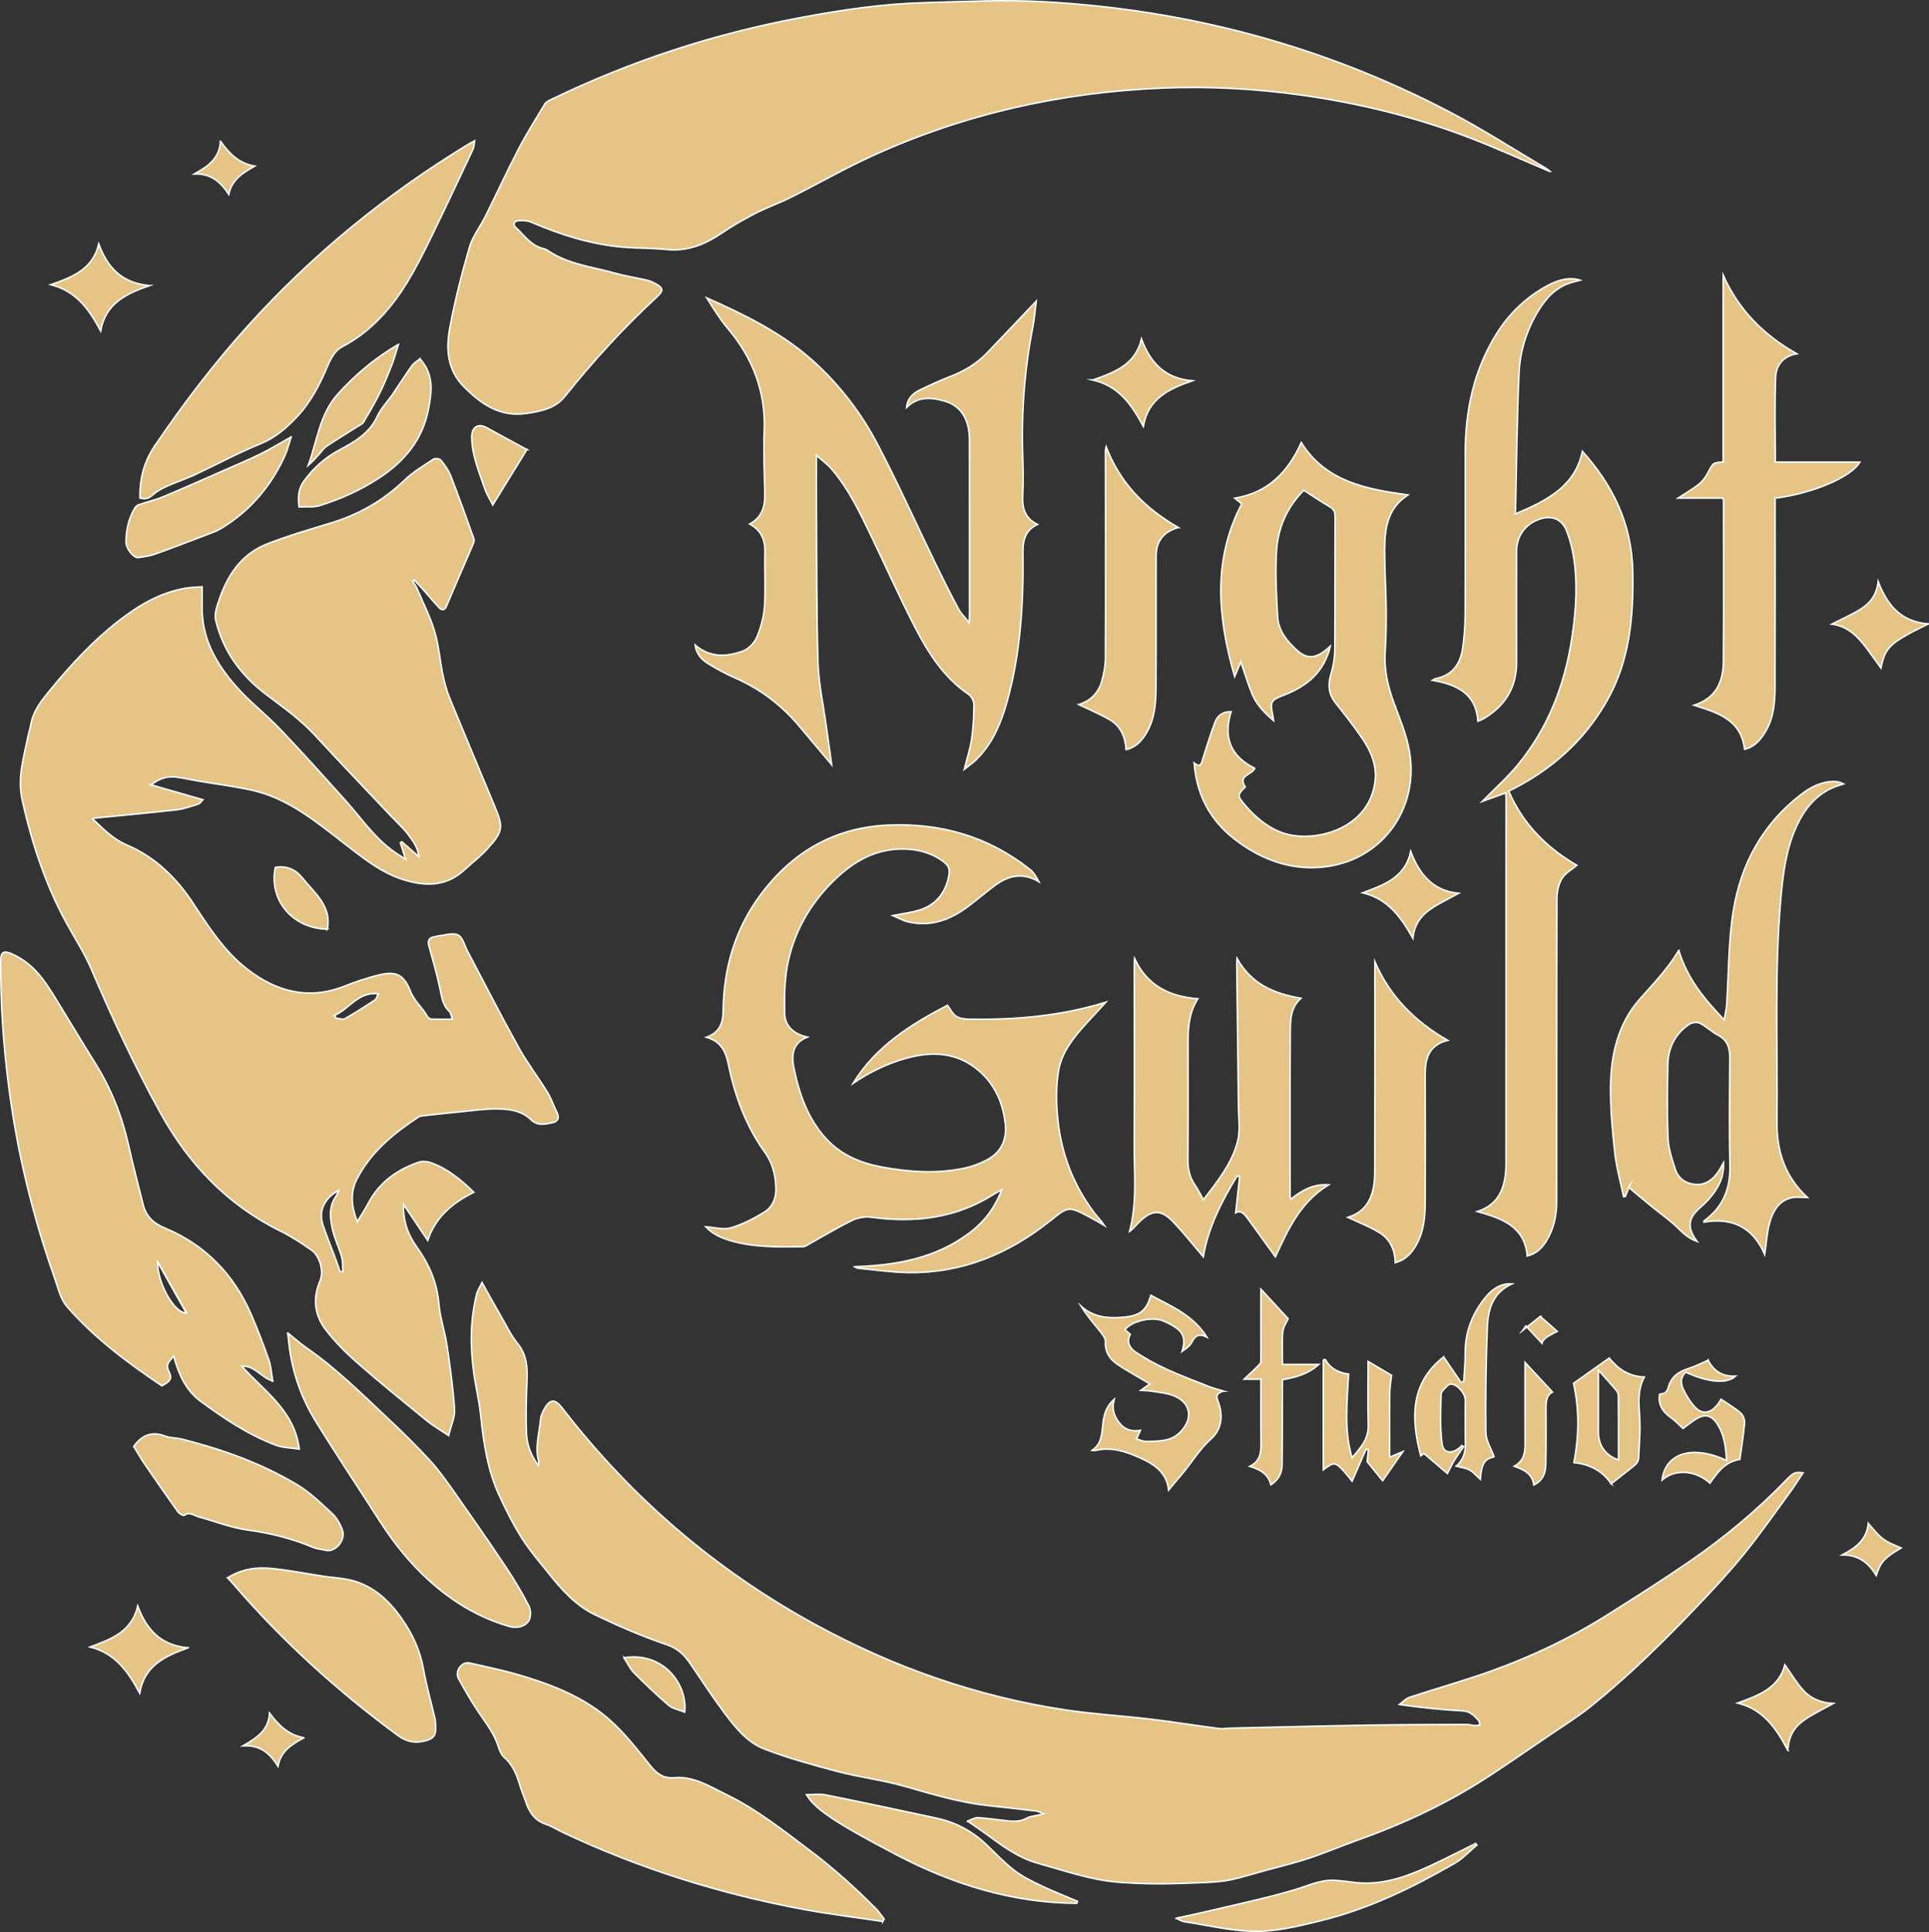 <?xml version="1.0" encoding="UTF-8"?>
<svg xmlns="http://www.w3.org/2000/svg" id="Layer_1" viewBox="0 0 1232.73 1234.77">
  <rect x="0" y="0" width="1232.73" height="1234.77" fill="#333333" stroke="none"/>
  <defs>
    <style>
      .cls-1 {
        fill: #e5c485;
        stroke: #fff;
        stroke-miterlimit: 10;
      }
    </style>
  </defs>
  <path class="cls-1" d="M96.55,501.59c11.38,3.27,21.71,6.23,33.1,9.51-.97.94-1.78,2.38-2.93,2.74-4.56,1.44-9.17,3.13-13.88,3.67-17.41,1.99-34.87,3.56-52.31,5.31-.42.04-.82.32-1.29.51,6.75,6.5,12.96,12.94,21.99,16.78,17.92,7.63,31.53,20.91,42.2,37.17,10.02,15.26,19.94,30.76,34.56,42.07,18.67,14.45,39.27,19.98,62.33,10.83,6.85-2.72,13.9-5.1,21.04-6.91,11.4-2.89,16.6-.79,20.88,10.12,2.51,6.41,7.65,10.45,10.8,16.08.47.84,1.68,1.76,2.58,1.8,4.31.19,8.63.08,13.48.08-.67-1.76-.87-3.99-2.09-5.13-3.79-3.56-4.54-8-5.51-12.81-1.92-9.55-4.6-18.95-7.25-28.34-1.08-3.82-.38-5.96,3.77-6.41.47-.05.91-.37,1.38-.41,4.48-.42,9.68-2.37,13.24-.74,3.05,1.39,4.27,6.86,6.23,10.56,10.86,20.52,21.41,41.2,32.66,61.5,5.46,9.85,12.4,18.86,18.31,28.47,2.5,4.06,3.97,8.74,6.12,13.02,1.8,3.59.31,5.78-2.99,6.44-4.61.93-9.39,2.19-13.55-1.87-6.4-6.23-14.75-6.99-22.98-6.97-7.2.02-14.41,1.09-21.61,1.79-7.84.77-15.66,1.63-23.49,2.49-1.26.14-2.72.14-3.71.78-15.9,10.5-30.55,22.3-39.5,39.68-4.37,8.49-3.72,17.15.17,27.37,2.81-4.66,5.09-8.04,6.97-11.64,6.96-13.36,18.23-21.49,32.09-26.3,2.27-.79,5.28-.68,7.58.11,10.72,3.68,19.29,10.66,27.86,19.01-13.8,6.84-24.65,16.07-29.45,30.77-5.17-7.69-10.01-14.91-15.48-23.04-.34,11.07,2.97,19.61,8.63,27.5,7.72,10.75,12.78,22.42,13.95,35.94.78,9.05,3.87,17.88,5.22,26.91,2.01,13.48,3.87,27.02,4.81,40.61.34,4.94-2.17,10.07-3.78,16.79-5.64-3.81-10.05-6.32-13.92-9.48-14.86-12.12-29.79-24.17-44.21-36.8-7.44-6.52-14.57-13.66-20.53-21.51-7.03-9.25-8.29-19.94-3.5-31.06,2.58-5.98,0-15.78-5.51-19.68-6.41-4.55-13.11-8.85-20.14-12.34-33.91-16.79-58.54-42.92-76.56-75.63-16.33-29.65-30.62-60.3-43.92-91.43-3.66-8.56-8.53-16.64-13.21-24.73-15.04-26.03-24.4-54-30.95-83.28-3.27-14.64.99-27.64,3.74-41.22.48-2.36,1.28-4.67,1.68-7.04,1.52-8.95,6.85-15.53,12.46-22.35,13.17-16.01,27.17-31.2,43.5-43.94,12.87-10.04,26.88-18.41,43.45-21.1,3.15-.51,6.37-.54,10.09-.84,0,4.21.08,8.18,0,12.15-.5,20.51,8.93,37.06,21.85,51.67,8.62,9.74,19.1,17.81,28.1,27.25,14.13,14.82,27.81,30.08,41.5,45.31,10.84,12.06,19.83,25.89,33.93,34.75,1.22.77,2.42,1.57,4.64,3.02-1.31-4.14-2.31-7.32-3.31-10.5.3-.22.6-.44.9-.67,3.42,2.97,6.85,5.94,10.89,9.45-.64-6.15-3.97-10.3-7.02-14.34-3.09-4.1-7.01-7.58-10.56-11.33-16.39-17.37-32.91-34.61-49.1-52.15-9.27-10.05-20.34-17.79-31.12-25.96-16.05-12.17-27.42-27.76-32.05-47.48-.97-4.15,1.02-9.3,2.54-13.69,5.41-15.66,14.49-28.68,30.4-34.9,13.29-5.2,27.05-9.21,40.73-13.36,17.94-5.44,33.59-14.43,47.15-27.48,5.39-5.19,12.06-9.1,18.36-13.27,1.06-.7,4-.33,4.75.61,2.47,3.09,4.91,6.44,6.33,10.1,5.18,13.31,9.97,26.77,14.78,40.22.35.99-.14,2.46-.61,3.54-5.57,13.04-11.3,26.01-16.77,39.09-1.32,3.16-2.98,3.26-4.96,1.18-3.45-3.61-6.6-7.51-9.93-11.24-1.91-2.15-3.93-4.2-5.89-6.3-.33.22-.66.43-1,.65.89,1.5,1.97,2.92,2.65,4.5,3.91,9.16,8.52,18.12,11.36,27.6,2.73,9.11,3.41,18.81,5.36,28.17,1.04,5.01,2.44,10.02,4.37,14.74,9.53,23.24,19.29,46.38,28.96,69.56,5.48,13.12,4.88,15.73-5.07,26.72-4.31,4.76-9.55,8.66-14.25,13.07-11.67,10.95-25.06,10.95-39.29,6.49-14.67-4.59-26.2-14.22-38.05-23.36-18.25-14.08-36.08-28.99-59.44-33.98-11.12-2.38-22.45-3.82-33.67-5.73-4.44-.75-8.83-1.78-13.28-2.41-5.62-.8-10.87.26-16.83,4.9h.04ZM217.34,812.82c.6-.08,1.2-.17,1.81-.25-.23-3.14.03-6.42-.81-9.38-1.66-5.86-4.46-11.43-5.8-17.35-1.63-7.19-2.55-14.62,2.19-21.33.67-.95,1.01-2.13,1.76-3.77-9.55,5.14-13.16,13.4-10.02,22.47,2.57,7.43,5.5,14.73,8.25,22.1.92,2.48,1.76,5,2.63,7.51h0ZM214.22,648.68l.1,1.87c2.06.2,4.6,1.28,6.08.45,6.57-3.64,12.88-7.76,19.15-11.9,1-.66,1.33-2.32,2.26-4.05-12.93-1.4-18.46,9.58-27.6,13.64h.01Z"></path>
  <path class="cls-1" d="M618.3,1163.84c2.84-1.02,4.68-2.29,6.46-2.21,5.1.25,10.17,1.09,15.26,1.61,5.39.55,10.65,1.76,16.03-1.24,2.91-1.62,6.84-1.42,10.79-2.91-1.67-.6-3.3-1.54-5.02-1.75-10.35-1.26-20.73-2.34-31.09-3.5-17.82-2-34.87-7.14-52.04-12.09-14.17-4.09-28.99-5.84-43.27-9.58-15.81-4.14-31.65-8.56-46.88-14.39-11.19-4.29-18.84-14.02-25.9-23.48-7.49-10.04-14.33-20.57-21.39-30.93-3.82-5.61-7.89-9.84-15.09-12.27-15.69-5.3-31-11.96-45.95-19.15-12.24-5.89-21.32-16.03-29.69-26.58-5.81-7.32-12.01-14.42-16.99-22.28-5.41-8.52-9.99-17.64-14.25-26.81-7.69-16.53-10.3-34.32-12.16-52.3-.92-8.91-3.14-17.68-4.35-26.58-2.3-16.88-2.31-33.75,1.84-50.4.56-2.26,1.97-4.3,3.42-7.35,4.68,8.33,8.84,15.88,13.13,23.34,2.97,5.17,5.56,10.71,9.34,15.24,6.1,7.32,6.64,15.51,6.24,24.37-.49,10.96-.73,21.97-.36,32.93.26,7.52,2.8,14.63,7.63,20.95.09-.86.44-1.79.23-2.56-2.5-9.05.41-17.87,1.21-26.76.2-2.29,1.26-4.63,2.38-6.69,3.47-6.38,6.83-6.6,11.21-.91,44.17,57.27,97.85,103.53,161.27,138.27,50.28,27.55,103.71,46.38,160.5,54.95,18.08,2.73,36.41,3.76,54.59,5.92,14.51,1.73,28.95,4.08,43.44,5.98,2.63.35,5.38-.19,8.07-.25,29.03-.65,58.07-1.41,87.11-1.9,20.99-.35,41.99-.36,62.99-.45,1.89,0,3.77.6,5.67.73.98.07,1.99-.29,2.99-.46-.18-.89-.08-2.03-.6-2.62-2.76-3.13-5.41-6.06-10.28-6.34-13.26-.75-26.49-2.01-40.43-4.08,2.1-1.56,3.98-3.79,6.34-4.56,17.26-5.69,34.8-10.59,51.9-16.7,25.84-9.24,50.61-20.94,73.88-35.56,17.99-11.31,35.96-22.7,53.46-34.75,22.36-15.39,43.15-32.77,62.03-52.35,4.18-4.33,5.49-4.8,10.27-4.13-3.01,4.49-5.67,8.79-8.64,12.84-9.62,13.12-18.93,26.51-29.18,39.13-9.44,11.62-19.68,22.62-30.01,33.47-21.38,22.46-43.47,44.22-67.64,63.68-8.88,7.15-18.69,13.17-28.13,19.62-12.25,8.37-24.45,16.8-36.85,24.94-26.42,17.34-54.83,30.63-84.57,41.19-10.46,3.71-20.68,8.11-31.21,11.61-8.97,2.98-18.22,5.13-27.35,7.63-7.6,2.08-15.12,4.55-22.83,6.09-6.02,1.2-12.26,1.49-18.41,1.72-11.43.43-22.89.94-34.31.62-10.56-.3-21.28-.72-31.6-2.75-13.04-2.57-25.78-6.73-38.6-10.37-12.85-3.65-23.24-11.65-33.78-19.39-3.09-2.27-6.31-4.36-10.81-7.46h-.02Z"></path>
  <path class="cls-1" d="M990.8,109.74c-17.94-7.56-35.37-15.53-53.25-22.32-34.42-13.06-70.01-21.68-106.52-26.75-29.47-4.09-59.08-5.65-88.71-4.39-64.48,2.74-126.55,16.62-185.37,43.54-17.42,7.98-34.11,17.55-51.26,26.14-7.49,3.75-15.45,6.55-22.9,10.36-7.41,3.8-14.7,7.97-21.59,12.65-10.74,7.29-21.96,11.82-35.29,10.46-9.29-.95-18.7-.7-28-1.51-20.4-1.78-39.66-7.9-58.4-15.94-2.47-1.06-5.57-1.21-8.29-.95-2.6.25-3.78,2.33-1.52,4.43,5.36,4.98,9.59,11.5,17.37,13.37.93.22,1.91.54,2.69,1.08,12.95,9.02,28.48,10.49,43.07,14.64,6.62,1.88,13.48,2.9,20.2,4.44,1.84.42,3.66,1.14,5.33,2.02,5.61,2.96,5.91,4.58,1.46,8.7-21.37,19.76-40.9,41.19-59.1,63.92-5.97,7.45-15.58,9.37-24.76,10.63-16.3,2.24-28.04-5.68-39.1-16.69-11.23-11.17-11.91-24.51-9.38-38.16,3.21-17.33,7.61-34.49,12.52-51.42,2.01-6.92,6.83-13,10.11-19.59,7.18-14.41,13.92-29.05,21.35-43.33,5.12-9.83,11.04-19.24,16.78-28.74.75-1.23,2.46-2.01,3.87-2.69,50.74-24.59,103.86-41.97,159.28-52.34,26.12-4.89,52.38-8.83,78.97-9.56,25.48-.71,51.06-2.01,76.46-.63,91.76,5,178.86,28.09,260.37,70.86,20.82,10.93,40.65,23.75,60.92,35.73.96.57,1.8,1.32,2.72,2.01l-.03.03Z"></path>
  <path class="cls-1" d="M546.14,809.53c26.47-.83,51.65-5.24,73.37-21.56,9.24-6.94,16.1-15.74,20.69-27.65-2.14,1.21-3.59,1.94-4.96,2.81-24.21,15.46-50.66,18.56-78.55,14.74-3.92-.54-8.57.31-12.14,2.05-9.25,4.5-18.07,9.87-27.08,14.87-1.37.76-2.83,1.9-4.26,1.93-15.64.24-31.32.58-46.56-3.91-5.89-1.73-11.39-4.27-15.69-8.82,5.51.36,11.24,2.13,16.04.73,7.57-2.21,14.87-5.99,21.61-10.19,5.07-3.16,7.43-8.77,7.26-15.06-.22-8.37-2.06-16.1-7.11-23.12-12.07-16.77-19.09-35.78-23.2-55.86-1.65-8.07-4.4-14.77-14.06-17.62,8.81-3.3,10.57-9.31,10.66-17.18.32-26.6,7.39-51.29,23.24-72.99,20.31-27.82,47.5-43.84,82.12-45.38,33.48-1.49,64.15,7.27,90.72,28.36,2.44,1.93,4.07,4.88,5.64,7.81-9.98-5.99-19.09-4.14-27.67,2.09-6.66,4.83-12.81,10.36-19.51,15.12-10.92,7.77-22.98,11.61-36.45,8.41-3.14-.75-6.06-2.46-9.66-3.97,6.22-1.24,11.61-1.88,16.73-3.43,9.89-3,16.06-9.89,18.58-19.89,1.69-6.71.61-9.07-5.37-12.84-7.92-4.99-16.68-6.68-25.91-6.36-17.43.59-31.01,9.41-42.77,21.13-14.97,14.92-24.91,33-28.77,53.8-1.8,9.73-1.83,19.9-1.66,29.85.14,8.39,5.62,13.3,14.49,15.39-10.11,4-10.03,12.58-8.58,19.66,3.37,16.46,8.83,32.41,20.57,45.22,9.7,10.59,22.35,15.74,36.06,18.25,17.53,3.2,35.23,4.35,52.84.54,4.67-1.01,9.29-2.83,13.57-5,9.46-4.8,13.22-13.21,12.08-23.32-1.49-13.16-6.54-24.93-16.83-33.82-13.84-11.95-29.79-12.66-46.45-8.04-12.17,3.37-23.43,8.85-33.96,16,14.51-23.69,36.98-37.65,60.28-49.84,1.95,2.6,3.26,5.55,5.53,7,2.26,1.45,5.47,1.87,8.28,1.91,29.11.41,57.94-1.76,87.42-10.88-2.65,2.87-4.38,4.75-6.11,6.63-1.86,2.02-3.73,4.03-5.59,6.06-8.36,9.13-16.53,18.88-18.59,31.18-1.75,10.48-1.5,21.58-.32,32.21,2.4,21.48,10.09,41.22,23.23,58.59,2.04,2.69,4.46,5.09,6.5,8.09-3.15-1.81-6.25-3.72-9.47-5.41-13.73-7.21-13.54-6.94-25.39,2.5-26.4,21.01-56.16,33.39-90.34,32.95-10.72-.14-21.43-1.76-32.14-2.76-.82-.08-1.59-.63-2.39-.96l.03-.02Z"></path>
  <path class="cls-1" d="M619.35,397.98c.13-2.79.24-4,.24-5.21,0-37.16.01-74.32-.04-111.49-.02-13.02-5.14-21.65-15.36-24.77-8.7-2.65-17.49-3.49-24.84,3.91.37-4.86,3.04-8.59,8.66-11.27,6.4-3.05,12.83-6.08,19.45-8.59,9.08-3.44,17.04-8.45,23.73-15.44,10.46-10.93,20.85-21.92,31-32.61-.61,4.78-1.05,10.68-2.17,16.44-5.39,27.64-7.45,55.51-6.43,83.64.3,8.23.33,16.49-.04,24.72-.35,7.7,1.57,13.95,9.43,17.83-8.05,3.91-9.37,10.47-9.28,17.99.38,32.16-1.43,64.14-10.15,95.32-3.8,13.6-9.19,26.56-19.44,36.81-2.01,2.01-4.43,3.61-7.85,6.34,1.85-7.45,3.82-13.36,4.69-19.44,1.04-7.24,1.45-14.62,1.46-21.93,0-2.21-1.65-5.26-3.5-6.52-15.92-10.87-25.81-26.61-34.33-43.13-9.9-19.19-18.66-38.96-28.03-58.42-7.14-14.82-14.23-29.71-25.04-42.34-2.54-2.97-5.82-5.31-9.78-8.86,0,11.96-.06,22.38.01,32.79.22,33.12.02,66.25.98,99.34.39,13.42,3.34,26.77,5.17,40.15,1.15,8.4,2.36,16.8,3.58,25.41-6.95-8.25-13.7-16.16-20.34-24.15-11.45-13.78-25.29-24.3-41.77-31.44-5.6-2.43-10.99-5.45-16.24-8.59-4.46-2.66-8.04-6.27-8.9-12.23,9.55,8.16,20.05,7.66,30.35,3.91,3.66-1.33,7.48-5.14,9.02-8.76,2.65-6.23,4.52-13.13,4.98-19.87.78-11.42-.01-22.93.29-34.4.21-7.98-2.29-14.19-9.77-18.24,7.94-4.27,9.86-11.15,9.68-19.25-.3-13.4-.89-26.84-.37-40.22.98-25.19-7.35-46.71-23.48-65.74-5.03-5.93-9.09-12.67-13.23-19.26,24.4,10.85,48.04,22.41,67.95,40.31,17.16,15.42,30.92,33.55,41.48,53.78,13.12,25.13,24.76,51.04,37.14,76.56,4.57,9.42,9.28,18.78,14.21,28.01,1.52,2.85,3.97,5.2,6.88,8.91h0Z"></path>
  <path class="cls-1" d="M968.45,328.38c20.51-8.59,38.13-17.73,42.79-39.91,19.39,21.51,31.59,46.39,32.16,76.67.55,28.97-1.89,57.04-16.54,82.82-14.64,25.76-35.86,44.49-62.71,57.64,9.24,21.52,24.81,36.54,43.51,47.4-3.12,2.66-7.41,4.95-9.56,8.53-2.19,3.63-3.17,8.52-3.18,12.87-.19,64.47-.11,128.94-.15,193.41,0,9.01-1.81,17.62-6.64,25.39-2.79,4.49-6.4,8.01-12.13,9.45-1.7-18.97-16.04-23.9-31.86-28.4,10.44-3.37,15.6-10.54,17.38-20.29.61-3.31.91-6.73.91-10.09.05-77.72.04-155.44.03-233.15,0-1.11-.1-2.23-.19-4.01-5.44,1.97-10.59,3.83-15.06,5.45,7.43-7.58,15.83-14.96,22.82-23.48,19.51-23.78,30.14-51.54,34.61-81.79,2.55-17.29,3.76-34.64.8-51.98-.96-5.65-2.48-11.35-4.72-16.61-2.84-6.65-9.26-8.94-16.13-6.79-9.61,3.01-15.45,10.89-15.45,20.86,0,23.59-.05,47.18.01,70.77.04,16.41-7.49,28.28-21.46,36.38-.92.53-1.96.83-3.21,1.35-1.3-18.05-13.84-23.35-29.01-26.14.92-.48,1.44-.93,2.03-1.05,10.79-2.07,15.77-9.49,17.24-19.53,1.04-7.14,1.54-14.41,1.57-21.63.16-34.41.03-68.83.08-103.25.04-26.93,5.41-52.51,19.78-75.69,8.16-13.16,19.03-23.56,32.64-30.99,7.81-4.27,14.89-5.47,20.99-3.53-2.45.66-4.26,1.08-6.04,1.63-9.9,3.06-16.18,10.3-21.22,18.8-7.03,11.86-11.15,24.95-11.78,38.5-1.38,29.64-1.61,59.34-2.34,90.39h.03Z"></path>
  <path class="cls-1" d="M174.28,882.53c-7.55-2.15-11.13-9.85-19.76-9.39,14.57,16.2,33.62,28.3,36.71,52.93-5.53-.86-10.5-.82-14.84-2.45-17.64-6.62-33.21-17.04-48.24-28.15-9.42-6.97-14.02-17.29-17.12-28.79-2.36,2.95-5.61,4.98-3.08,9.85,2.25,4.35.94,6.23-4.5,9.13-22-14.86-43.3-30.6-60.71-50.73-4.09-4.72-5.61-11.82-7.79-18.01-14.02-39.7-23.93-80.37-29.33-122.18-3.49-27.05-5.41-54.15-5.09-81.41.05-4.67,1.79-5.85,6.35-3.99,8.45,3.45,15.12,9.37,20.5,16.49,4.74,6.28,8.66,13.19,12.81,19.9,6.94,11.23,13.66,22.59,20.68,33.76,10.29,16.39,17.21,34.09,21.41,52.95,2.79,12.52,6.05,24.94,9.19,37.38,1.89,7.48,6.32,11.89,13.87,15.02,25.88,10.73,44.16,29.67,55.26,55.37,4.07,9.43,7.76,19.05,11.16,28.74,1.43,4.08,1.64,8.58,2.52,13.55v.03ZM100.7,806.32c-.29,13.72,10.93,33.29,18.44,32.76-6.14-10.92-12.29-21.84-18.44-32.76Z"></path>
  <path class="cls-1" d="M850.16,412.96c-4.07,16.71-15.14,25.71-29.77,31.29-8.41,3.21-8.93,4.27-6.95,13.38.13.61.18,1.25.4,2.87-5.97-5.16-10.8-10.2-13.54-16.7-2.71-6.44-4.69-13.19-7.34-20.84-1.41,3.38-2.52,6-3.95,9.42-10.89-37.92-14.14-74.67,4.54-110.41-1.76-1.43-2.98-2.42-4.44-3.6,21.23-3.43,34.01-16.76,42.48-35.49,15.62,24.87,41.2,29.69,68.15,33.43-13.76,8.98-14.87,22.53-14.88,36.27,0,12.27.85,24.53.98,36.8.09,9.2-.12,18.42-.68,27.6-.69,11.2,1.75,21.68,5.58,32.1,3.77,10.24,8.16,20.5,9.98,31.15,6.13,35.74-16.34,68.17-52.14,73.5-21.96,3.27-42.4-3.9-60.04-17.76-15.54-12.21-23.84-28.36-25.41-48.32,4.41,3.54,4.71-.15,5.62-2.96,2.53-7.77,4.86-15.63,7.77-23.26,1.54-4.03,4.78-6.69,10.23-6.61-5.27,16.56-.23,28.65,15.08,36.17-1.59,4.25-11.05,4.35-6.07,11.92-5.08,5.07-5.13,5.75-.33,11.37,8.85,10.38,19.69,18.69,33.25,19.97,21.3,2.01,47.34-9.16,50.14-35.49,1.02-9.59-2.59-18.46-7.88-26.3-5.41-8.01-11.42-15.62-17.43-23.2-4.58-5.78-5.01-11.75-2.91-18.63,1.48-4.85,2.38-10.08,2.42-15.14.22-28.44.05-56.88.19-85.32.01-3.16-.92-4.92-3.67-6.5-5.57-3.19-10.88-6.85-16.36-10.35-10.64,10.67-16.59,24.07-17.46,39.07-.8,13.92-.07,27.97.75,41.92.5,8.63,5.89,15.32,12,20.95,7.17,6.61,12.97,5.83,21.68-2.33v.03Z"></path>
  <path class="cls-1" d="M564.11,1227.95c-16.65-2.5-33.39-4.53-49.94-7.58-53.78-9.91-105.57-26.19-155.06-49.58-3.35-1.59-6.51-3.71-10-4.85-7.22-2.35-10.85-7.62-13.08-14.36-.96-2.9-2.22-5.71-3.13-8.62-2.25-7.23-4.42-14.39-10.49-19.69-1.83-1.59-3.09-4.23-3.81-6.62-2.55-8.54-7.97-15.32-12.84-22.52-4.67-6.9-8.82-14.18-12.81-21.5-2.44-4.48,2.08-10.93,7.08-9.83,12.85,2.83,25.76,5.63,38.27,9.63,18.34,5.86,36.2,13.48,50.79,26.25,9.6,8.4,17.66,18.67,25.66,28.71,4.41,5.53,8.41,9.38,16.23,8.72,12.32-1.05,22.52,5.58,33.09,10.72,19.7,9.57,36.66,23.12,54.02,36.19,14.86,11.19,28.56,23.57,41.62,36.72,1.98,1.99,3.52,4.41,5.27,6.63-.29.53-.58,1.06-.87,1.59h0Z"></path>
  <path class="cls-1" d="M1072.81,607.41c5.5,17.99,16.17,30.94,29.04,44.37.68-3.94,1.39-6.62,1.57-9.33,1.37-20.22,1.06-40.7,4.31-60.61,4.83-29.66,18.68-55.14,42.99-73.92,6.17-4.77,13.05-8.42,21.19-8.48,2.05-.01,4.1.41,6.29,1.57-2.15.71-4.35,1.27-6.43,2.15-11.37,4.8-18.54,13.79-23.55,24.58-6.73,14.52-8.72,30.07-10.14,45.92-4.28,47.74-1.96,95.56-2.52,143.34-.22,18.44,5,34.96,19.49,48.31-3.72,0-7.05-.59-10.08.11-8.47,1.96-12.13,8.86-14.16,16.31-1.7,6.27-2.04,12.9-3.07,19.96-7.46-17.34-20.66-23.77-38.82-20.68,0-.29-.1-.66.01-.74,11.99-8.61,16.88-20.28,16.58-35-.48-23.1-.21-46.21-.08-69.32.03-6.28-1.42-11.24-7.51-14.4-4.1-2.13-7.51-5.63-11.64-7.67-1.78-.88-5.15-.42-6.88.76-9,6.16-13.44,15.13-13.61,25.91-.26,15.66-.51,31.36.16,47,.28,6.59,2.52,13.21,4.59,19.58,1.96,6.04,6.74,9.41,13.13,9.83,6.47.43,10.96-3.09,14.42-8.17.98-1.44,1.77-3.01,3.31-5.67.38,9.56-3.46,16.14-8.46,22.18-2.15,2.6-4.69,4.91-7.21,7.17-6.97,6.24-7.66,12.37-1.23,20.89-7.04-2.47-10.67-7.38-15.11-11.23-4.72-4.1-9.81-7.77-14.66-11.72-4.74-3.85-9.38-7.82-14.06-11.74.33-.48.66-.95,1-1.43l-2.99,7.35c-.37.04-.75.09-1.12.13-1.92-9.28-4.56-18.48-5.6-27.86-1.57-14.21-2.91-28.56-2.72-42.83.26-20.18,4.83-39.78,18.44-55.29,8.56-9.76,17.7-18.96,25.14-31.33h-.01Z"></path>
  <path class="cls-1" d="M89.42,318.23c-.12-12.27,2.53-23.06,9.48-33.3,18.25-26.86,37.8-52.62,59.58-76.73,41.2-45.61,88.26-84.05,140.73-115.95.94-.57,1.93-1.05,4.08-2.21-.45,2.47-.42,4.09-1.04,5.41-8.79,18.64-17.53,37.3-26.56,55.82-7.77,15.92-15.68,31.78-27.1,45.57-8.54,10.31-18.32,18.79-30.37,25.03-3.88,2.01-6.81,7.18-8.65,11.55-5.04,11.98-10.8,23.4-19.79,32.93-6.73,7.13-13.81,13.41-23.34,17.28-14.43,5.85-28.18,13.35-42.32,19.93-5.67,2.64-11.68,4.55-17.38,7.14-3.24,1.47-6.56,3.19-9.11,5.58-2.65,2.48-5.08,2.84-8.2,1.95h0Z"></path>
  <path class="cls-1" d="M769.03,766.79c9.13-11.92,18.22-23.24,21.86-37.29,1.8-6.98.64-14.76.56-22.18-.31-30.52-.73-61.05-1.09-91.57,0-.62.07-1.25.19-3.19,9.18,16.46,23.77,22.54,40.84,25.4-6.22,5.49-6.77,12.71-6.82,19.63-.25,35.7-.13,71.4-.12,107.1,0,.41.24.83.49,1.65,6.9-5.4,13.96-9.79,24.07-9.14-18,11-25.77,28.22-33.95,46.01-6.16-8.52-11.95-16.6-17.82-24.62-2.04-2.78-4.27-5.42-7.56-3.55.82-7.45,1.69-15.31,2.55-23.18l-1.67-.31c-9.96,16.28-18.53,33.16-21.6,51.63-6.21-7.26-12.26-14.96-18.97-22.04-7.93-8.37-13.51-8.26-21.84-.34-2.07,1.97-3.76,4.34-6.23,6.1,4.97-19.1,2.77-38.22,2.9-57.17.26-37.96.06-75.93.06-113.89,0-.6.07-1.2.21-3.21,8.29,17.75,22.61,24.17,40.35,25.68-5.68,9.02-6.24,18.58-6.24,28.25-.01,24.55.16,49.11-.11,73.66-.07,6.37.97,12.03,4.65,17.28,1.9,2.71,3.32,5.77,5.3,9.3h-.01Z"></path>
  <path class="cls-1" d="M1134.36,318.37v5.99c0,38.13.07,76.26-.05,114.39-.03,9.86-.73,19.72-5.93,28.54-3.14,5.33-6.94,9.98-13.47,11.56-2.28-19.05-17.16-23.3-32.29-28.16,14.15-4.49,18.66-15.17,18.74-28.14.23-34.25.09-68.5.09-102.75,0-.3-.21-.59-.56-1.5h-28.51c4.79-3.14,9.4-5.71,13.44-8.97,2.42-1.95,4.35-4.79,5.83-7.58,3.11-5.9,2.93-6,9.56-6.51v-119.35c9.84,22.19,25.85,38.26,47.01,50.2-8.92,1.5-13.22,7.54-13.51,15.08-.68,17.88-.22,35.8-.22,54.18h54.05c-5.77,9.67-30.17,19.98-54.18,23.04v-.02Z"></path>
  <path class="cls-1" d="M183.65,851.63c4.29,3.45,8.2,7.01,12.51,9.99,18.92,13.09,35.14,29.29,51.82,44.94,9.15,8.59,18.13,17.4,26.61,26.63,5.75,6.26,10.73,13.28,15.64,20.25,11.12,15.8,22.15,31.67,32.87,47.73,5.43,8.13,10.48,16.58,14.93,25.28,1.33,2.6,1.3,7.44-.31,9.65-2.67,3.68-7.64,4.62-12.23,3.3-19.74-5.66-36.81-16.09-51.87-29.86-11.84-10.83-21.82-23.26-30.49-36.75-13.85-21.56-28.06-42.89-41.51-64.68-10.09-16.35-15.86-34.37-17.39-53.64-.08-1.07-.43-2.11-.58-2.84h0Z"></path>
  <path class="cls-1" d="M145.47,1008.37c8.94-5.69,18.39-6.91,27.88-6.01,11.32,1.08,22.53,3.38,33.79,5.06,4.76.71,9.6.97,14.32,1.84,15.78,2.93,26.66,12.81,35.49,25.48,6.8,9.75,11.56,20.27,13.69,32.13,1.91,10.67,4.94,21.14,7.35,31.73.46,2.01.36,4.17.41,6.26.11,4.29-1.69,6.33-6.2,7.55-7,1.89-12.34.8-18.29-3.58-38.51-28.33-73.65-60.23-104.81-96.51-1.04-1.22-2.17-2.36-3.63-3.95h0Z"></path>
  <path class="cls-1" d="M878.62,614.6c9.59,22.27,25.53,38.22,46.55,50.27-11.84,2.88-14.44,11.34-14.4,21.69.09,26.81.05,53.63.02,80.44-.01,10.06-.7,20.01-5.94,29-2.91,4.99-6.6,9.08-13.19,10.98-.2-8.53-3.55-15.43-10.6-19.55-6.41-3.75-13.42-6.49-19.68-9.44,13.6-4.1,17.14-15.66,17.19-28.98.14-43.29.05-86.58.05-129.87v-4.54h0Z"></path>
  <path class="cls-1" d="M752.96,337.12c-9.6,2.77-14.14,8.81-14.16,18.38-.06,28.1.07,56.2-.09,84.29-.06,9.85-.85,19.69-6.04,28.51-2.92,4.96-6.52,9.17-12.99,10.75-.57-8.09-3.49-15.03-10.5-19.09-6.46-3.74-13.41-6.62-19.81-9.72,6.79-1.93,12.45-6.86,14.68-14.74,1.38-4.9,2.37-10.09,2.39-15.15.15-44.24.04-88.49.02-132.74,0-.31.13-.61.45-1.97,8.96,23.23,24.86,39.33,46.06,51.47h-.01Z"></path>
  <path class="cls-1" d="M85.45,924.4c5.34-7.36,11.62-9.83,20.05-6.63,3.39,1.28,7.3,1.09,10.87,1.99,25.71,6.46,50.55,15.38,73.35,28.97,8.34,4.97,15.51,12.04,22.71,18.7,2.84,2.62,4.89,6.5,6.31,10.19,2.53,6.57-4.53,14.58-10.35,13.16-2.8-.68-5.81-.83-8.42-1.94-13.42-5.7-27.31-9.05-41.79-11.07-10.66-1.48-20.96-5.55-31.42-8.47-2.93-.82-5.61-3.44-9.06-.83-.5.38-3.18-1.16-4.05-2.38-7.2-10.09-14.26-20.28-21.25-30.51-2.45-3.59-4.6-7.38-6.95-11.18h0Z"></path>
  <path class="cls-1" d="M688.13,1216.36c-40.95-.19-78.99-12.06-114.78-30.75-41.64-21.74-52.92-30.14-57.94-38.65,4.27,0,8.32-.65,12.09.11,23.77,4.8,47.49,9.82,71.19,14.95,12.04,2.61,22.58,8.22,31.55,16.74,5.93,5.63,11.55,11.68,18.01,16.63,5.25,4.02,11.4,7,17.42,9.87,7.48,3.57,15.24,6.57,22.87,9.81-.13.43-.27.85-.4,1.28h0Z"></path>
  <path class="cls-1" d="M781.84,889c-4.59,1.42-4.82,3.25-3.43,6.77,3.39,8.62,2.4,17.65-4.42,23.73-7.75,6.91-12.69,15.73-19.3,23.35-2.53,2.92-4.96,5.92-7.87,9.42-1.31-11.67-9.6-16.72-18.66-20.76-8.88-3.96-18.03-7-28.01-4.56-.57.14-1.16.19-2.25-.04,6.69-4.58,6.17-11.62,7.08-18.22.7-5.12,2.09-10.03,7.03-14.41-1.81,6.26,0,10.76,3.24,14.97,3.53,4.59,8.18,5.8,13.49,4.88-.86,1.94-1.65,3.7-2.43,5.46,2.1.58,4.21,1.68,6.3,1.65,4.64-.08,9.41-.16,13.85-1.33,3.08-.81,6.21-2.94,8.4-5.32,8.05-8.76,5.67-18.82-5.5-22.88-4.45-1.62-9.38-1.95-14.12-2.74-1.82-.3-3.7-.25-6.28-.4,2.22-1.56,3.71-2.61,5.89-4.14-2.49-1.47-4.37-2.57-6.24-3.69-4.97-2.98-10.11-5.72-14.84-9.04-4.84-3.39-7.72-7.96-7.34-14.39.11-1.94-1.62-4.23-3.01-5.96-4.25-5.31-8.75-10.42-12.45-16.51,7.27,6.62,15.86,7.69,24.72,7.16,12.55-.74,16.81-3.95,19.77-14.19,12.97,7.02,26.89,12.54,35.8,26.69-5.38-2.66-7.74-.59-9.79,3.54-1.16,2.34-3.83,3.93-6.06,5.59,3.01-9.77.35-14.12-12-19.43-7.02-3.02-20.03-.14-24.59,5.65,1.07.89,2.15,1.78,3.5,2.9-2.67,4.8-.4,8.88,3.52,11.46,6.14,4.04,12.66,7.63,19.34,10.69,8.91,4.09,18.11,7.55,27.23,11.16,2.64,1.05,5.45,1.7,9.45,2.93h-.02Z"></path>
  <path class="cls-1" d="M186.07,279.22c-1.51,4.55-2.46,8.65-4.19,12.4-8.72,18.92-21.62,34.29-39.38,45.38-2.04,1.27-4.22,2.38-6.46,3.23-12.32,4.72-24.63,9.45-37.04,13.91-3.44,1.23-7.19,1.71-10.84,2.17-2.71.34-7.53-5.64-7.58-9.49-.11-7.86,1.53-15.36,5.61-22.17.53-.88,1.49-1.77,2.44-2.09,5.22-1.78,10.65-3,15.72-5.12,13.22-5.51,26.3-11.37,39.41-17.13,7.66-3.36,15.38-6.59,22.88-10.28,6.14-3.02,11.99-6.63,19.43-10.81h0Z"></path>
  <path class="cls-1" d="M268.38,229.32c9.25,10.32,7.47,21.4,5.43,32.11-3.67,19.26-15.1,33.24-31.26,43.86-11.94,7.85-24.79,13.67-38.35,17.84-3.87,1.19-8.29.59-13.03.83-.96-6.04-.44-11.74,3.08-16.55,6.03-8.25,13.43-14.95,22.65-19.85,9.74-5.17,19.33-10.65,24.3-21.65,2.27-5.01,6.44-9.15,9.61-13.78,4.18-6.1,8.1-12.37,12.39-18.39,1.27-1.79,3.41-2.96,5.18-4.43h0Z"></path>
  <path class="cls-1" d="M751.68,1225.88c6.91-1.51,12.96-2.72,18.96-4.15,18.86-4.5,37.9-8.45,56.48-13.93,8.44-2.49,16.41-6.47,25.44-6.12,4.61.18,9.2.99,13.8,1.47,19.86,2.1,37.19-5.71,54.39-13.95,7.47-3.58,14.84-7.37,22.25-11.06.27.33.54.65.81.98-4.68,3.92-8.91,8.63-14.13,11.63-27.12,15.63-55.05,29.24-85.79,36.77-14.47,3.54-28.97,7.17-43.66,6.71-14.66-.46-29.23-3.95-43.82-6.21-1.35-.21-2.59-1.15-4.73-2.15h0Z"></path>
  <path class="cls-1" d="M922.58,867.21c3.41,4.99,7.24,10.6,11.06,16.21.6-.2,1.2-.41,1.79-.61.32-5.86.94-11.72.9-17.57-.11-13.84,4.48-25.88,13.23-36.45,4.82-5.82,10.47-8.74,16.6-8.28-12.1,5.52-15.21,16.1-15.67,27.24-.92,22.56-1.23,45.16-.97,67.73.06,5.21,3.44,10.37,5.27,15.49-6.23,1.62-7.97,4.24-8.8,14.43-2.27-2.03-4.29-4.53-6.9-5.97-2.51-1.38-5.63-1.67-8.45-2.43,4.28-3.72,6.01-8.71,5.84-14.72-.26-9.2-.06-18.41-.09-27.62-.01-4.05-4.87-9.75-8.7-10.11-.84-.08-2.02.27-2.56.87-1.6,1.77-4.17,3.73-4.21,5.67-.25,10.56-.78,21.26.64,31.66.91,6.63,7.16,6.81,12.68,1.07.36.23.72.46,1.08.68-2.04,3.03-4.19,5.99-6.09,9.1-1.56,2.56-2.81,5.3-4.27,8.1-4.19-3.59-9.39-8.04-14.91-12.77-.43.3-1.22.84-2.11,1.45-6.36-24.1-6.62-46.61,14.64-63.19v.02Z"></path>
  <path class="cls-1" d="M846.84,868.66c3.4,6.29,9.09,8.77,14.95,9.49-.91,18.06-3.03,35.82,2.23,53.47,5.37-6.19,10.57-11.89,10.37-20.63-.33-13.99-.09-28-.09-40.87,4.55,2.68,9.8,5.78,14.97,8.82-.36,3.27-1.13,7.32-1.17,11.37-.16,13.56-.06,27.13-.06,40.93,3.08-1.28,5.93-2.46,8.42-3.49-4.26,6.13-8.54,12.28-12.89,18.54-2.98-3.68-6.23-7.68-9.85-12.15.19-1.84.47-4.7.76-7.56-.5-.15-1-.31-1.5-.46-2.97,6.81-5.93,13.62-8.92,20.48-1.41-1.73-3.03-3.88-4.83-5.87-5.93-6.59-6.71-6.64-13.56-1.43v-70.15c.39-.16.78-.31,1.17-.47v-.02Z"></path>
  <path class="cls-1" d="M1029.63,948.24c-5.81-8.64-14.07-12.43-23.8-13.58,3.2-16.66,3.58-33.29-.23-50.6,7.05-5,14.77-10.48,22.75-16.14,5.87,7.24,12.8,11.79,22.43,12.1-4.31,8.17-3.58,16.48-3,25.03.61,8.96-.23,18.03-.66,27.04-.06,1.37-1.01,3.06-2.08,3.95-5.07,4.21-10.33,8.2-15.42,12.19h0ZM1021.43,875.59v39.6c0,8.67,4.7,15.04,12.9,17.81,0-13.59.04-27.29-.07-40.99,0-1.25-.71-2.72-1.55-3.71-3.5-4.13-7.18-8.12-11.29-12.72h.01Z"></path>
  <path class="cls-1" d="M795.09,881.41c3.9-3.72,7.16-6.63,10.13-9.81.7-.75.57-2.42.57-3.66.04-13.41.02-26.81.02-40.22v-3.79c5.74,6.23,11.72,12.71,17.39,18.86-.99,2.26-3.18,5.22-3.45,8.34-.59,6.71-.18,13.51-.18,20.85h23.17c-7.27,6.48-14.94,8.28-23.22,9.76,0,3.95.01,7.79,0,11.63-.06,14.21-.09,28.43-.21,42.64-.04,5.3-2.1,9.59-7.13,12.9-1.75-6.94-6.8-9.75-13.47-11.79,6.86-3.42,7.24-9.13,7.16-15.28-.18-13.36-.06-26.73-.06-40.42h-10.73,0Z"></path>
  <path class="cls-1" d="M1091.6,869.31c3.36,6.73,9.1,10.64,17.55,10.15-5.65,5.06-17.24,4.15-31.81-2.5-3.85,3.31-3.24,7.57-1.44,11.32,1.92,4.01,4.44,7.94,7.47,11.17,5.12,5.44,11.62,3.56,16.45-5.2,4.25,2.89,8.64,5.42,12.43,8.66,1.59,1.36,2.8,4.32,2.62,6.41-.71,8.13-2.05,16.2-3.02,23.32-10.04,1.72-14.4,8.71-19.13,15.23-7.83-7.45-21.34-10.01-30.56-2.03,2.13-17.27,19.38-22.63,41.24-12.48-.54-8.58-1.43-16.79-6.37-23.92-3.4-4.9-7.37-5.91-12.53-2.94-3.31,1.91-6.26,4.45-8.98,6.42-2.42-2.22-4.71-4.83-7.47-6.74-5.72-3.95-8.59-8.97-7.44-15.15,1.5-.38,2.87-.35,3.65-1.02.91-.79,1.57-2.1,1.89-3.31,1.8-6.88,6.64-10.2,13.1-12.18,4.06-1.24,7.87-3.28,12.35-5.2h0Z"></path>
  <path class="cls-1" d="M254.62,220.09c-1.68,5.29-2.72,9.32-4.24,13.17-2.41,6.1-4.88,12.2-7.79,18.08-3.11,6.28-6.67,12.34-10.23,18.38-.66,1.13-2.17,1.8-3.37,2.56-6.79,4.31-13.69,8.47-20.37,12.96-1.94,1.3-3.27,3.49-4.89,5.27-2.13,2.35-4.26,4.71-6.72,6.82,5.61-15.4,7.42-32.65,18.57-45.14,10.87-12.17,23.4-22.98,39.03-32.1h0Z"></path>
  <path class="cls-1" d="M902.93,599.63c-7.48-13.16-15.65-25.11-32.04-29.05,13.6-5.09,27.02-9.69,30.66-26.38,5.57,14.95,14.68,25.26,30.58,26.7-5.97,3.32-12.6,6.35-18.46,10.47-6.04,4.25-10.1,10.28-10.74,18.26Z"></path>
  <path class="cls-1" d="M698.38,242.85c14.05-4.93,27.15-9.78,31.09-26.15,5.58,15.03,14.89,25.18,32.4,26.67-15.2,5.24-28.18,11.51-31.23,29.1-7.38-13.69-15.49-25.72-32.26-29.62h0Z"></path>
  <path class="cls-1" d="M1232.22,398.72c-24.69,12.15-27.46,14.8-30.22,28.2-4.18-5.68-8.19-11.82-12.93-17.34-4.77-5.55-10.69-9.76-18.41-10.74,6.25-3.19,12.48-5.89,18.19-9.42,6.01-3.72,10.45-9,11.42-17.71,5.9,15.44,14.85,25.68,31.95,27.02h0Z"></path>
  <path class="cls-1" d="M1142.59,1118.71c-7.71-14.66-15.97-26.31-32.11-30.34,13.57-4.86,26.45-9.76,30.14-24.41,3.64,5.11,7.23,11.23,11.89,16.4,5,5.54,11.93,8,19.04,8.3-6.09,3.41-12.71,6.48-18.6,10.59-6.1,4.25-10.13,10.31-10.37,19.46h0Z"></path>
  <path class="cls-1" d="M95.46,182.52c-15.37,5.37-28.06,11.63-31.15,28.97-7.21-13.48-15.45-25.47-31.79-29.54,13.84-4.86,26.74-9.86,30.58-25.96,5.52,14.76,14.54,24.93,32.36,26.53h0Z"></path>
  <path class="cls-1" d="M120.22,1053.06c-14.9,5.35-27.94,11.44-30.96,28.95-7.25-13.48-15.46-25.41-31.64-29.46,13.53-4.99,26.61-9.79,30.41-26.13,5.51,14.91,14.67,25.19,32.19,26.65h0Z"></path>
  <path class="cls-1" d="M980.21,948.97c-1.14-7.62-6.65-9.71-12.53-11.94,5.92-3.16,6.97-8.33,6.95-14.1-.06-16.3-.02-32.61-.02-48.91v-3.27c5.72,6.17,11.61,12.53,17.54,18.93-3.92,1.75-4.23,6.22-4.21,10.98.05,11.78.12,23.57-.15,35.35-.12,5.24-1.64,10.11-7.58,12.97h0Z"></path>
  <path class="cls-1" d="M336.68,287.33c.18-.51.12-.18-.04.09-7.13,11.59-14.27,23.17-21.75,35.3-1.81-3.64-3.89-6.89-5.09-10.43-3.7-10.88-8.33-21.57-8.32-33.37,0-5.97,4.14-8.49,9.21-5.74,8.54,4.62,17.06,9.29,26,14.15h0Z"></path>
  <path class="cls-1" d="M209.22,593.81c-22.81-.41-37.53-19.2-33.26-39.44,7.15-1.31,13.01,1.31,17.33,6.76,7.6,9.59,18.7,17.63,15.93,32.68Z"></path>
  <path class="cls-1" d="M398.72,1059.43c24.72-3.99,40.75,16.49,38.8,34.73-3.65-1.49-7.6-2.13-10.21-4.36-7.69-6.55-15-13.57-22.13-20.73-2.51-2.52-4.06-5.98-6.46-9.65h0Z"></path>
  <path class="cls-1" d="M140.93,90.36c5.77,8.06,11.84,14.08,21.83,15.81-7.59,4.31-14.64,8.53-16.55,18.03-5.16-7.79-11.18-13.4-21.97-13.04,8.79-4.89,15.92-9.78,16.69-20.8Z"></path>
  <path class="cls-1" d="M194.19,1110.6c-8.12,4.37-14.84,8.64-16.53,18.17-5.03-7.95-10.99-13.68-22.27-13.07,8.94-5.17,16.26-10.02,16.88-20.86,5.82,7.74,11.84,13.86,21.92,15.76h0Z"></path>
  <path class="cls-1" d="M1193.97,973.56c8.77,10.44,9.33,10.85,20.95,15.71-10.72,6.3-13.18,8.98-15.9,17.53-4.8-7.84-11.09-13.13-21.71-13.1,8.87-4.63,15.65-9.81,16.65-20.13h.01Z"></path>
  <path class="cls-1" d="M984.31,841.32c3.25,2.86,7.04,6.2,10.84,9.55-3.73,1.96-9.08,4.1-9.73,7.62-2.73-2.94-6.51-7.02-10.28-11.1-.67.94-1.34,1.88-2.01,2.81,3.86-3.07,7.72-6.13,11.19-8.89h-.01Z"></path>
  <path class="cls-1" d="M100.7,806.32c6.15,10.92,12.29,21.85,18.44,32.76"></path>
</svg>
